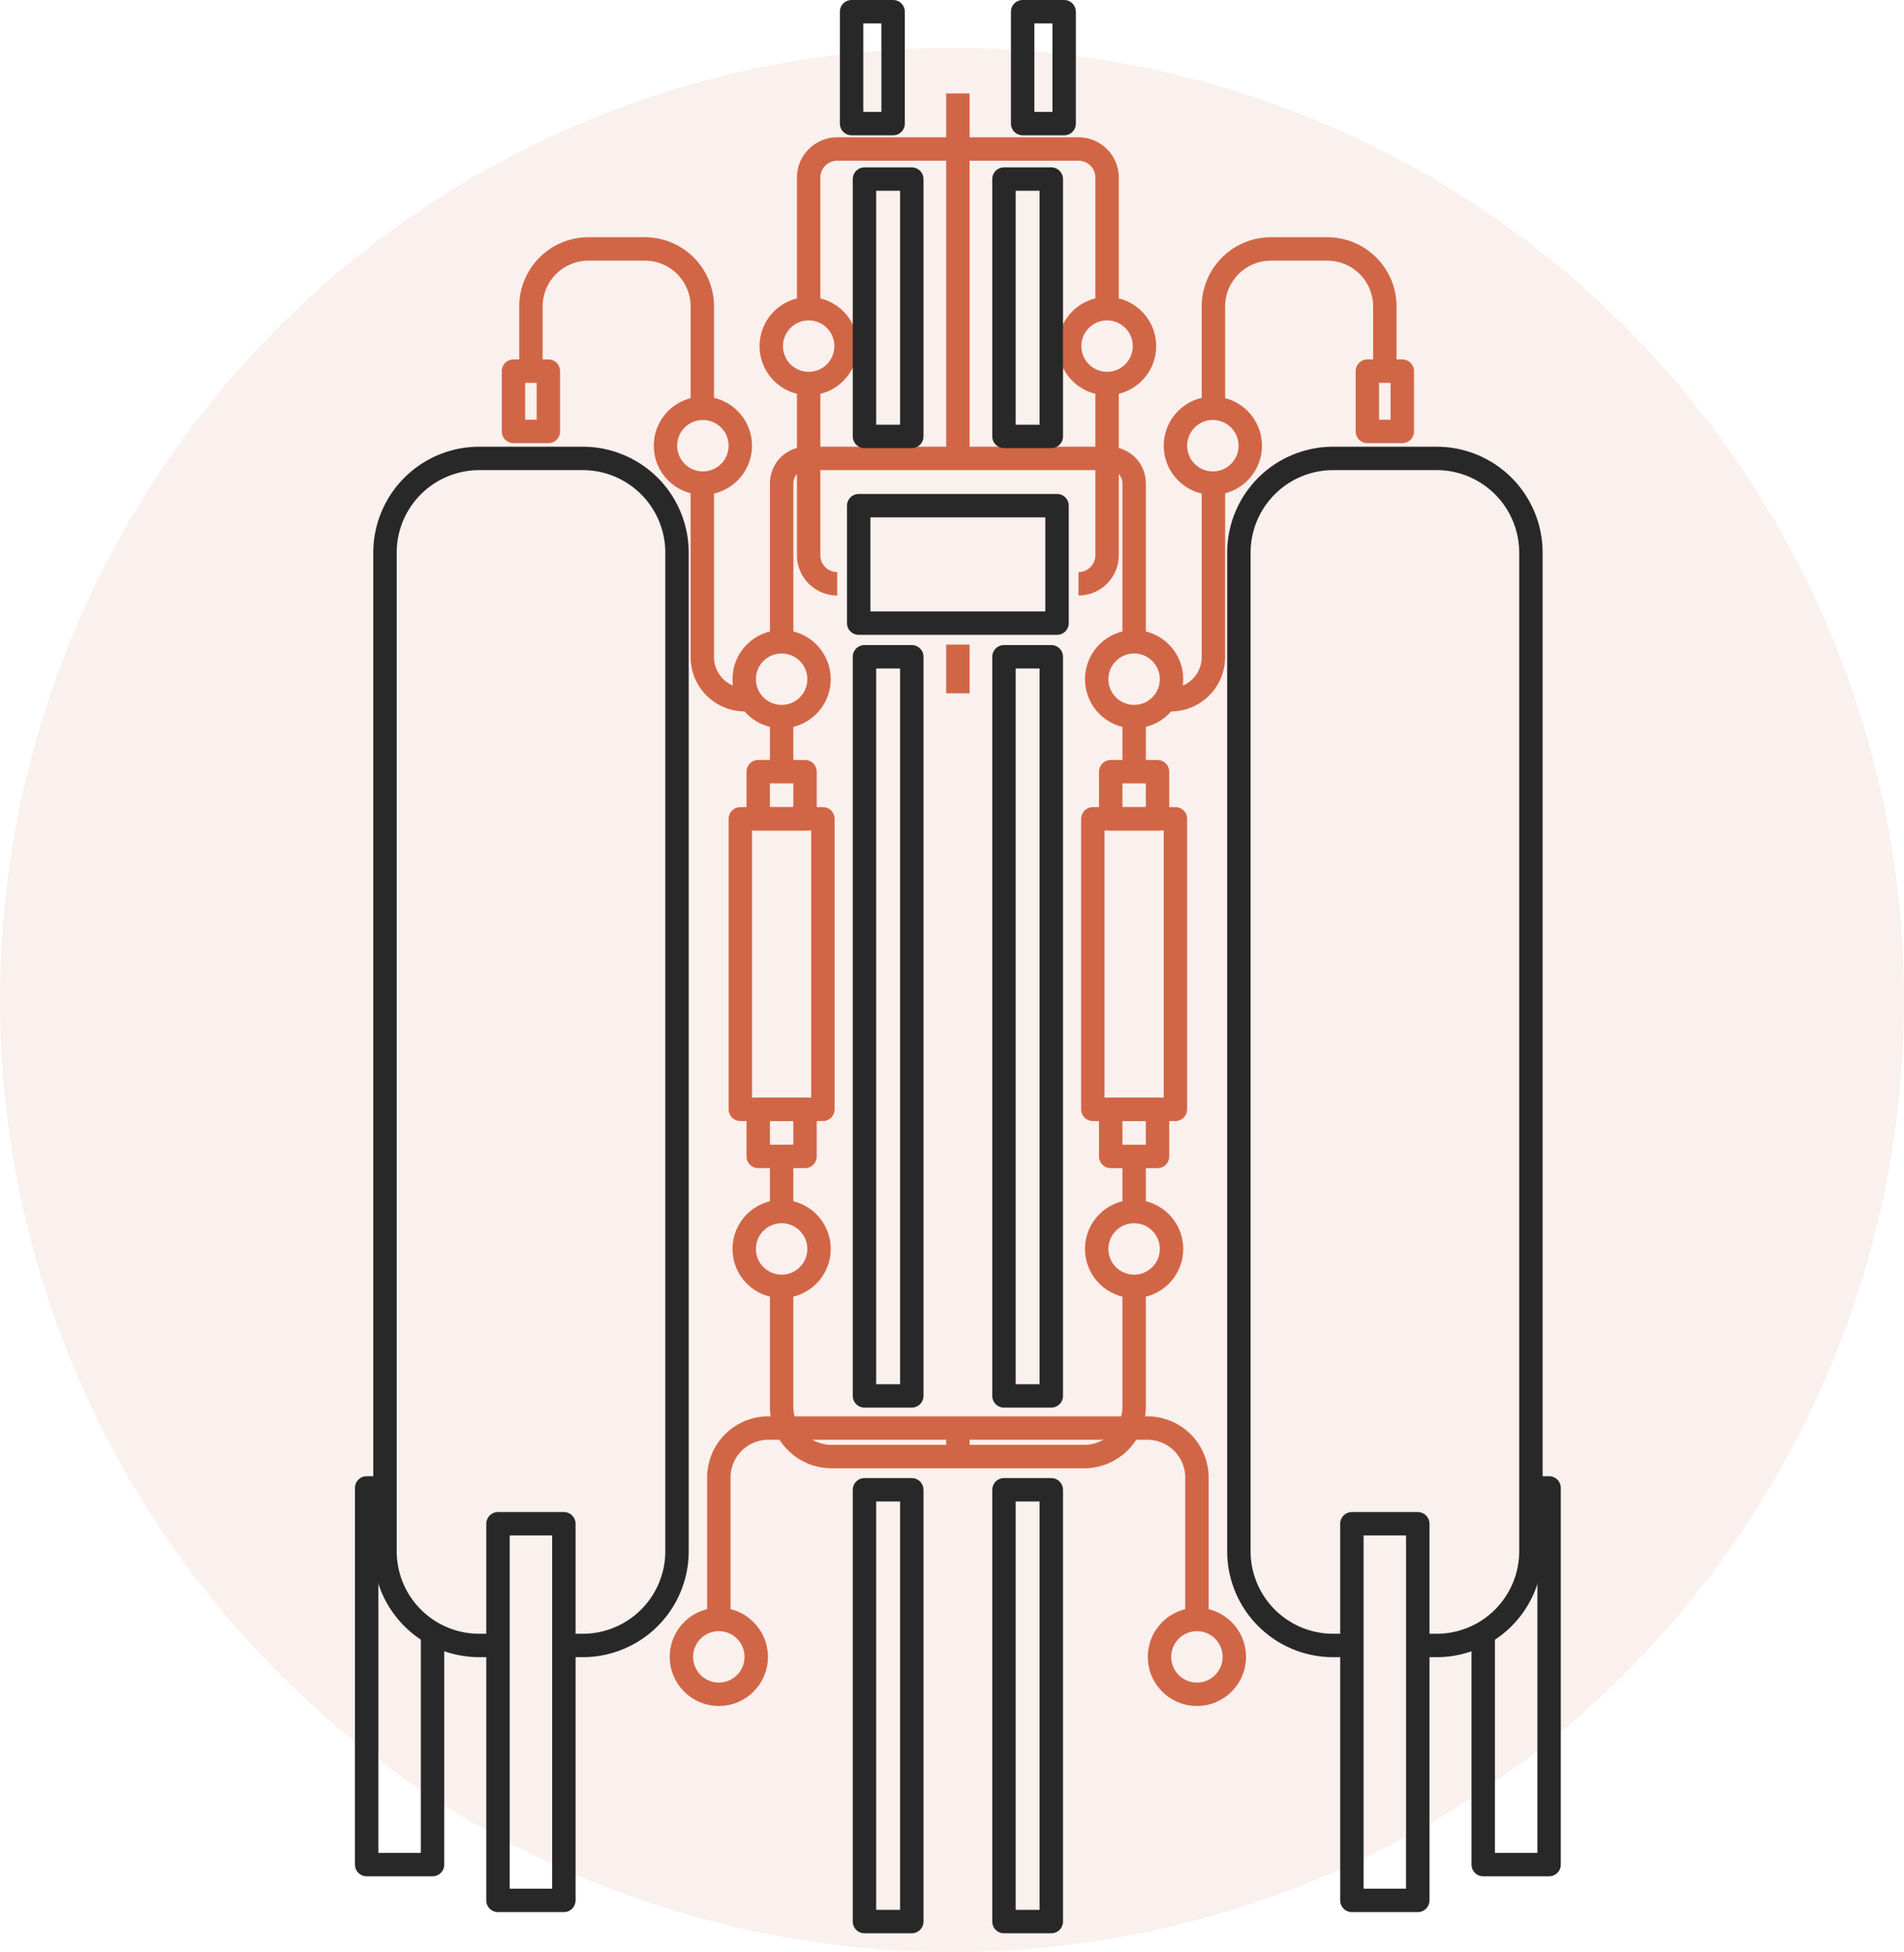 <?xml version="1.0" encoding="UTF-8"?> <svg xmlns="http://www.w3.org/2000/svg" width="122" height="125.074" viewBox="0 0 122 125.074"><g id="icon-micro" transform="translate(-659 -2020.926)"><circle id="Circle" cx="61" cy="61" r="61" transform="translate(659 2024)" fill="#d16646" opacity="0.1"></circle><g id="Micro-Bulk_Icon" data-name="Micro-Bulk Icon" transform="translate(319.445 2301.226)"><g id="Group_18" data-name="Group 18" transform="translate(386.992 -230.853)"><rect id="Rectangle_44" data-name="Rectangle 44" width="5.292" height="18.613" transform="translate(0 3.019)" fill="none" stroke="#d16646" stroke-linejoin="round" stroke-width="1.5"></rect><rect id="Rectangle_45" data-name="Rectangle 45" width="2.999" height="3.019" transform="translate(1.147 0)" fill="none" stroke="#d16646" stroke-linejoin="round" stroke-width="1.5"></rect><rect id="Rectangle_46" data-name="Rectangle 46" width="2.999" height="3.019" transform="translate(1.147 21.632)" fill="none" stroke="#d16646" stroke-linejoin="round" stroke-width="1.5"></rect></g><circle id="Ellipse_7" data-name="Ellipse 7" cx="2.398" cy="2.398" r="2.398" transform="translate(387.24 -239.179)" fill="none" stroke="#d16646" stroke-linejoin="round" stroke-width="1.5"></circle><circle id="Ellipse_8" data-name="Ellipse 8" cx="2.398" cy="2.398" r="2.398" transform="translate(382.195 -254.139)" fill="none" stroke="#d16646" stroke-linejoin="round" stroke-width="1.5"></circle><circle id="Ellipse_9" data-name="Ellipse 9" cx="2.398" cy="2.398" r="2.398" transform="translate(388.973 -260.521)" fill="none" stroke="#d16646" stroke-linejoin="round" stroke-width="1.5"></circle><circle id="Ellipse_10" data-name="Ellipse 10" cx="2.398" cy="2.398" r="2.398" transform="translate(387.24 -202.672)" fill="none" stroke="#d16646" stroke-linejoin="round" stroke-width="1.5"></circle><circle id="Ellipse_11" data-name="Ellipse 11" cx="2.398" cy="2.398" r="2.398" transform="translate(383.216 -176.534)" fill="none" stroke="#d16646" stroke-linejoin="round" stroke-width="1.5"></circle><line id="Line_28" data-name="Line 28" y1="3.529" transform="translate(389.638 -234.382)" fill="none" stroke="#d16646" stroke-linejoin="round" stroke-width="1.5"></line><line id="Line_29" data-name="Line 29" y1="3.529" transform="translate(389.638 -206.202)" fill="none" stroke="#d16646" stroke-linejoin="round" stroke-width="1.5"></line><path id="Path_50" data-name="Path 50" d="M390.479-245.585v-6.524a3.686,3.686,0,0,0-3.686-3.686h-3.61a3.686,3.686,0,0,0-3.686,3.686v4.143" transform="translate(-5.922 -8.554)" fill="none" stroke="#d16646" stroke-linejoin="round" stroke-width="1.5"></path><path id="Path_51" data-name="Path 51" d="M399.735-218.467h-.342a2.735,2.735,0,0,1-2.735-2.735v-11.141" transform="translate(-12.102 -16.998)" fill="none" stroke="#d16646" stroke-linejoin="round" stroke-width="1.5"></path><rect id="Rectangle_47" data-name="Rectangle 47" width="2.237" height="3.864" transform="translate(372.456 -256.519)" fill="none" stroke="#d16646" stroke-linejoin="round" stroke-width="1.5"></rect><path id="Path_52" data-name="Path 52" d="M372.122-158.761h-1.2a6.04,6.04,0,0,1-6.04-6.04v-63.98a6.039,6.039,0,0,1,6.04-6.039h6.631a6.039,6.039,0,0,1,6.04,6.039v63.98a6.04,6.04,0,0,1-6.04,6.04h-1.2" transform="translate(-0.658 -16.106)" fill="none" stroke="#282828" stroke-linejoin="round" stroke-width="1.5"></path><path id="Path_53" data-name="Path 53" d="M409.138-229.487h0a1.83,1.83,0,0,1-1.83-1.831v-11" transform="translate(-15.937 -13.407)" fill="none" stroke="#d16646" stroke-linejoin="round" stroke-width="1.5"></path><g id="Group_19" data-name="Group 19" transform="translate(409.579 -230.853)"><rect id="Rectangle_48" data-name="Rectangle 48" width="5.292" height="18.613" transform="translate(5.292 21.632) rotate(-180)" fill="none" stroke="#d16646" stroke-linejoin="round" stroke-width="1.5"></rect><rect id="Rectangle_49" data-name="Rectangle 49" width="2.999" height="3.019" transform="translate(4.145 3.019) rotate(-180)" fill="none" stroke="#d16646" stroke-linejoin="round" stroke-width="1.5"></rect><rect id="Rectangle_50" data-name="Rectangle 50" width="2.999" height="3.019" transform="translate(4.145 24.651) rotate(-180)" fill="none" stroke="#d16646" stroke-linejoin="round" stroke-width="1.5"></rect></g><circle id="Ellipse_12" data-name="Ellipse 12" cx="2.398" cy="2.398" r="2.398" transform="translate(409.826 -239.179)" fill="none" stroke="#d16646" stroke-linejoin="round" stroke-width="1.5"></circle><circle id="Ellipse_13" data-name="Ellipse 13" cx="2.398" cy="2.398" r="2.398" transform="translate(414.871 -254.139)" fill="none" stroke="#d16646" stroke-linejoin="round" stroke-width="1.5"></circle><circle id="Ellipse_14" data-name="Ellipse 14" cx="2.398" cy="2.398" r="2.398" transform="translate(408.093 -260.521)" fill="none" stroke="#d16646" stroke-linejoin="round" stroke-width="1.5"></circle><circle id="Ellipse_15" data-name="Ellipse 15" cx="2.398" cy="2.398" r="2.398" transform="translate(409.826 -202.672)" fill="none" stroke="#d16646" stroke-linejoin="round" stroke-width="1.5"></circle><circle id="Ellipse_16" data-name="Ellipse 16" cx="2.398" cy="2.398" r="2.398" transform="translate(413.85 -176.534)" fill="none" stroke="#d16646" stroke-linejoin="round" stroke-width="1.5"></circle><line id="Line_30" data-name="Line 30" y1="3.529" transform="translate(412.225 -234.382)" fill="none" stroke="#d16646" stroke-linejoin="round" stroke-width="1.5"></line><line id="Line_31" data-name="Line 31" y1="3.529" transform="translate(412.225 -206.202)" fill="none" stroke="#d16646" stroke-linejoin="round" stroke-width="1.5"></line><path id="Path_54" data-name="Path 54" d="M447.837-245.585v-6.524a3.686,3.686,0,0,1,3.686-3.686h3.61a3.686,3.686,0,0,1,3.686,3.686v4.143" transform="translate(-30.53 -8.554)" fill="none" stroke="#d16646" stroke-linejoin="round" stroke-width="1.5"></path><path id="Path_55" data-name="Path 55" d="M443.028-218.467h.342a2.735,2.735,0,0,0,2.735-2.735v-11.141" transform="translate(-28.799 -16.998)" fill="none" stroke="#d16646" stroke-linejoin="round" stroke-width="1.5"></path><rect id="Rectangle_51" data-name="Rectangle 51" width="2.237" height="3.864" transform="translate(429.407 -252.655) rotate(-180)" fill="none" stroke="#d16646" stroke-linejoin="round" stroke-width="1.5"></rect><path id="Path_56" data-name="Path 56" d="M457.624-158.761h-1.2a6.04,6.04,0,0,1-6.04-6.04v-63.98a6.039,6.039,0,0,1,6.04-6.039h6.631a6.039,6.039,0,0,1,6.04,6.039v63.98a6.04,6.04,0,0,1-6.04,6.04h-1.2" transform="translate(-31.446 -16.106)" fill="none" stroke="#282828" stroke-linejoin="round" stroke-width="1.5"></path><path id="Path_57" data-name="Path 57" d="M427.187-223.072v-10.156a1.593,1.593,0,0,0-1.593-1.592h-19.4a1.592,1.592,0,0,0-1.592,1.592v10.156" transform="translate(-14.962 -16.106)" fill="none" stroke="#d16646" stroke-linejoin="round" stroke-width="1.5"></path><path id="Path_58" data-name="Path 58" d="M426.428-255.572v-8.4a1.83,1.83,0,0,0-1.83-1.831h-15.46a1.83,1.83,0,0,0-1.83,1.831v8.4" transform="translate(-15.937 -4.949)" fill="none" stroke="#d16646" stroke-linejoin="round" stroke-width="1.5"></path><path id="Path_59" data-name="Path 59" d="M434.327-229.487h0a1.83,1.83,0,0,0,1.83-1.831v-11" transform="translate(-25.666 -13.407)" fill="none" stroke="#d16646" stroke-linejoin="round" stroke-width="1.5"></path><path id="Path_60" data-name="Path 60" d="M427.187-151.917v7.705a3.2,3.2,0,0,1-3.2,3.2H407.8a3.2,3.2,0,0,1-3.2-3.2v-7.705" transform="translate(-14.962 -45.958)" fill="none" stroke="#d16646" stroke-linejoin="round" stroke-width="1.5"></path><path id="Path_61" data-name="Path 61" d="M428.946-125.468v-9.091a3.174,3.174,0,0,0-3.175-3.174H401.487a3.174,3.174,0,0,0-3.175,3.174v9.091" transform="translate(-12.697 -51.065)" fill="none" stroke="#d16646" stroke-linejoin="round" stroke-width="1.5"></path><rect id="Rectangle_52" data-name="Rectangle 52" width="12.708" height="7.527" transform="translate(394.577 -247.899)" fill="none" stroke="#282828" stroke-linejoin="round" stroke-width="1.5"></rect><line id="Line_32" data-name="Line 32" y1="23.387" transform="translate(400.932 -274.314)" fill="none" stroke="#d16646" stroke-linejoin="round" stroke-width="1.5"></line><line id="Line_33" data-name="Line 33" y1="3.119" transform="translate(400.932 -238.996)" fill="none" stroke="#d16646" stroke-linejoin="round" stroke-width="1.5"></line><g id="Group_23" data-name="Group 23" transform="translate(394.946 -268.826)"><g id="Group_20" data-name="Group 20"><rect id="Rectangle_53" data-name="Rectangle 53" width="3.032" height="16.489" fill="none" stroke="#282828" stroke-linejoin="round" stroke-width="1.5"></rect></g><g id="Group_21" data-name="Group 21" transform="translate(0 30.609)"><rect id="Rectangle_54" data-name="Rectangle 54" width="3.032" height="47.359" fill="none" stroke="#282828" stroke-linejoin="round" stroke-width="1.5"></rect></g><g id="Group_22" data-name="Group 22" transform="translate(0 83.985)"><rect id="Rectangle_55" data-name="Rectangle 55" width="3.032" height="27.666" fill="none" stroke="#282828" stroke-linejoin="round" stroke-width="1.5"></rect></g></g><g id="Group_27" data-name="Group 27" transform="translate(403.885 -268.826)"><g id="Group_24" data-name="Group 24" transform="translate(0)"><rect id="Rectangle_56" data-name="Rectangle 56" width="3.032" height="16.489" fill="none" stroke="#282828" stroke-linejoin="round" stroke-width="1.5"></rect></g><g id="Group_25" data-name="Group 25" transform="translate(0 30.609)"><rect id="Rectangle_57" data-name="Rectangle 57" width="3.032" height="47.359" fill="none" stroke="#282828" stroke-linejoin="round" stroke-width="1.5"></rect></g><g id="Group_26" data-name="Group 26" transform="translate(0 83.985)"><rect id="Rectangle_58" data-name="Rectangle 58" width="3.032" height="27.666" fill="none" stroke="#282828" stroke-linejoin="round" stroke-width="1.5"></rect></g></g><line id="Line_34" data-name="Line 34" y2="1.83" transform="translate(400.932 -188.799)" fill="none" stroke="#d16646" stroke-linejoin="round" stroke-width="1.5"></line><rect id="Rectangle_59" data-name="Rectangle 59" width="4.221" height="24.135" transform="translate(371.464 -182.666)" fill="none" stroke="#282828" stroke-linejoin="round" stroke-width="1.5"></rect><path id="Path_62" data-name="Path 62" d="M367.27-122.435V-107.6h-4.221v-24.135h1.17" transform="translate(0 -53.226)" fill="none" stroke="#282828" stroke-linejoin="round" stroke-width="1.5"></path><path id="Path_63" data-name="Path 63" d="M474.85-122.435V-107.6h4.221v-24.135H477.9" transform="translate(-40.257 -53.226)" fill="none" stroke="#282828" stroke-linejoin="round" stroke-width="1.5"></path><rect id="Rectangle_60" data-name="Rectangle 60" width="4.221" height="24.135" transform="translate(426.178 -182.666)" fill="none" stroke="#282828" stroke-linejoin="round" stroke-width="1.5"></rect><rect id="Rectangle_61" data-name="Rectangle 61" width="2.66" height="7.169" transform="translate(394.121 -279.55)" fill="none" stroke="#282828" stroke-linejoin="round" stroke-width="1.5"></rect><rect id="Rectangle_62" data-name="Rectangle 62" width="2.66" height="7.169" transform="translate(405.082 -279.55)" fill="none" stroke="#282828" stroke-linejoin="round" stroke-width="1.5"></rect></g></g></svg> 